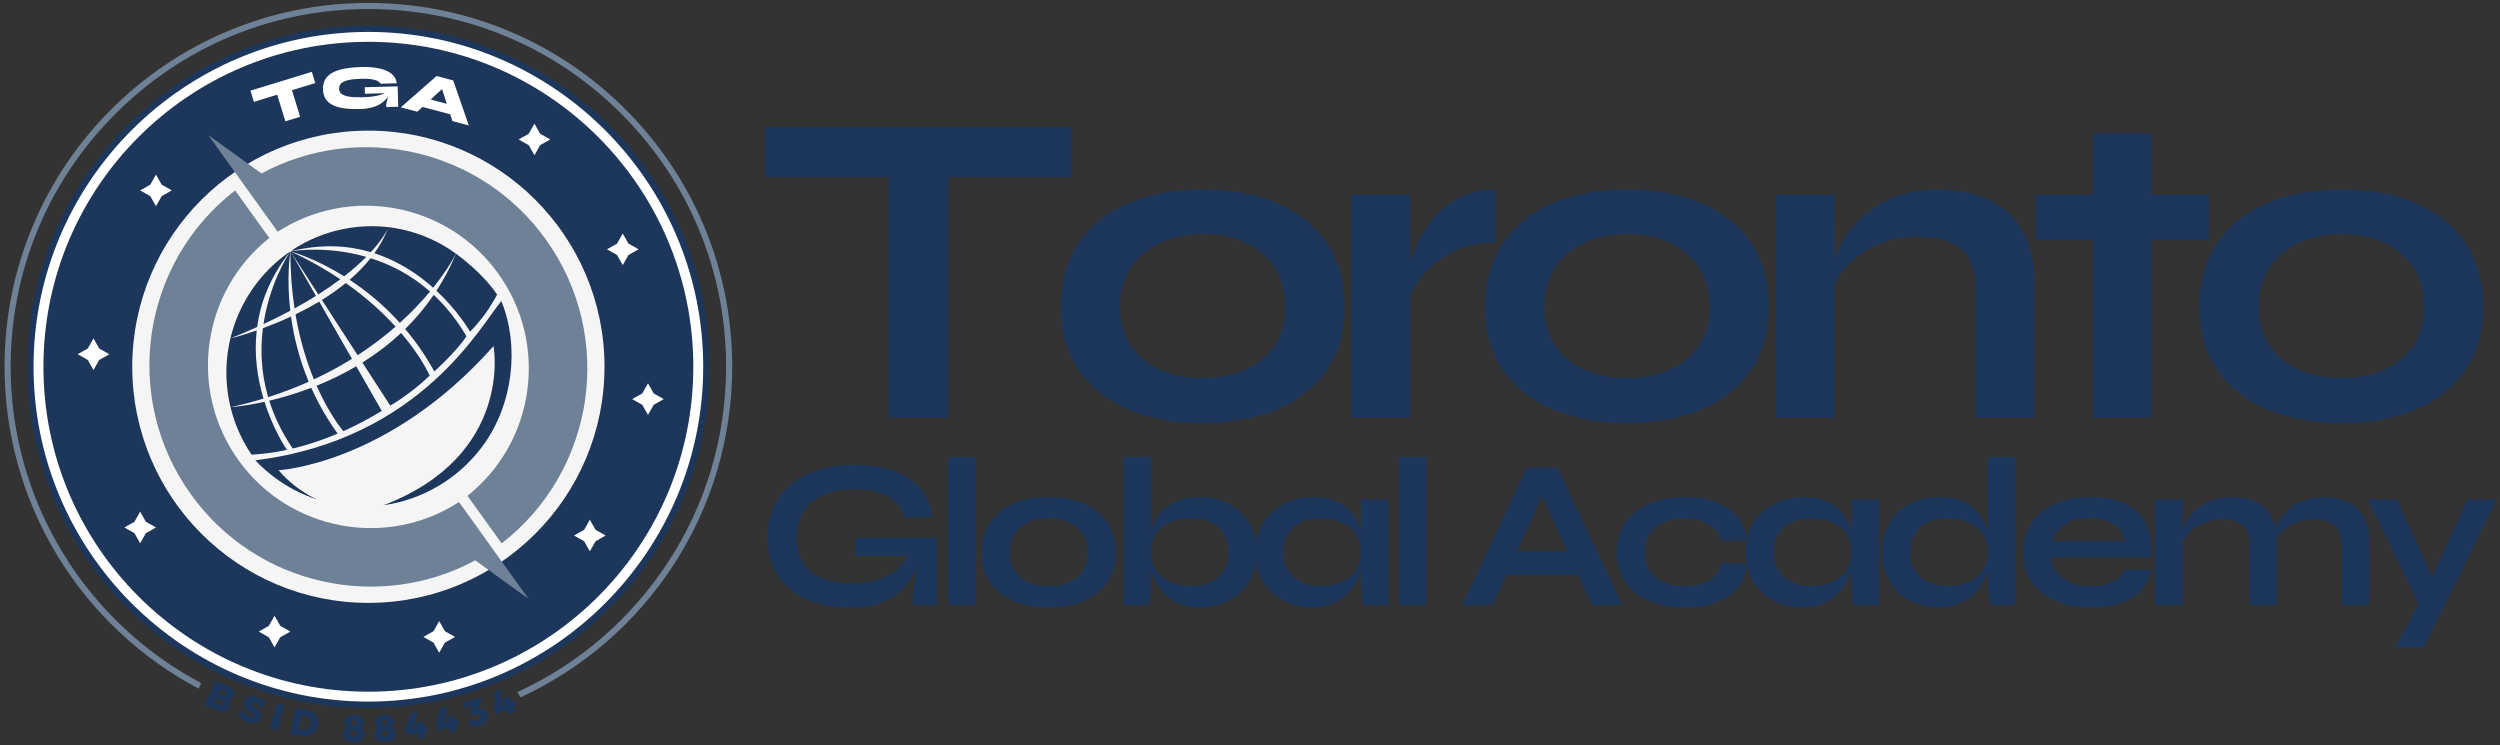 <svg xmlns="http://www.w3.org/2000/svg" xml:space="preserve" viewBox="0 0 556.921 166.052">
  <rect x="0" y="0" width="556.921" height="166.052" fill="#333333" stroke="none"/>
  <path fill="none" d="M147.214 112.659h-.048"/>
  <circle cx="82.062" cy="81.702" r="75.29" fill="#fff"/>
  <path fill="#1d365b" d="M82.062 157.69c-10.258 0-20.21-2.009-29.578-5.972-9.049-3.827-17.175-9.306-24.154-16.285-6.978-6.978-12.457-15.105-16.285-24.154-3.963-9.369-5.972-19.32-5.972-29.578s2.009-20.21 5.972-29.578c3.827-9.049 9.306-17.175 16.285-24.154 6.978-6.978 15.105-12.457 24.154-16.285 9.369-3.963 19.32-5.972 29.578-5.972s20.21 2.009 29.578 5.972c9.049 3.827 17.175 9.306 24.154 16.285 6.978 6.978 12.457 15.105 16.285 24.154 3.963 9.369 5.972 19.32 5.972 29.578s-2.009 20.21-5.972 29.578c-3.827 9.049-9.306 17.175-16.285 24.154-6.978 6.978-15.105 12.457-24.154 16.285-9.368 3.963-19.32 5.972-29.578 5.972zm0-150.579c-41.129 0-74.591 33.461-74.591 74.591s33.461 74.591 74.591 74.591 74.591-33.461 74.591-74.591S123.192 7.111 82.062 7.111z"/>
  <circle cx="82.062" cy="81.702" r="72.387" fill="#1d365b"/>
  <circle cx="82.062" cy="81.702" r="52.601" fill="#f5f5f5"/>
  <path fill="#fff" d="m55.793 20.196 13.677-4.191.766 2.498-13.677 4.191-.766-2.498zm5.908.735 3.288-1.007 1.866 6.088-3.288 1.007-1.866-6.088zm18.536 3.36c-1.192.033-2.287-.007-3.285-.121-1-.115-1.868-.334-2.606-.657-.738-.324-1.314-.777-1.73-1.363-.416-.585-.635-1.331-.661-2.238-.024-.907.155-1.67.542-2.292.386-.62.953-1.122 1.699-1.505.746-.383 1.642-.667 2.688-.852 1.045-.184 2.214-.295 3.506-.331 1.695-.048 3.123.069 4.282.35 1.159.28 2.048.697 2.669 1.254.621.556.965 1.228 1.033 2.015l-3.575.099c-.116-.198-.323-.388-.621-.568s-.743-.321-1.333-.424c-.59-.103-1.385-.141-2.383-.112-1.173.032-2.125.13-2.854.292-.73.163-1.26.404-1.59.726-.33.321-.489.737-.474 1.251.012.448.196.815.552 1.099.357.284.922.488 1.696.614.773.125 1.793.17 3.058.135.889-.025 1.661-.085 2.314-.18.653-.096 1.245-.234 1.777-.415.531-.18 1.06-.401 1.585-.663l.34.389c-.539 1.089-1.359 1.932-2.461 2.532-1.101.596-2.49.92-4.168.965zm5.781-.434c-.008-.275.02-.587.084-.938.064-.349.147-.716.252-1.1.104-.384.206-.747.306-1.089l-5.362.148-.039-1.444 7.328-.202.126 4.551-2.695.074zm3.275.057 7.968-6.988 3.695.984 3.489 10.039-3.655-.974-2.902-8.93 1.981.528-6.919 6.313-3.657-.972zm3.321-.497.53-1.994 9.092 2.421-.531 1.995-9.091-2.422z"/>
  <path fill="#1d365b" d="M52.109 155.069c-.243.543-.795.837-1.425.748.596.431.777 1.154.474 1.834-.41.918-1.495 1.13-2.779.556l-2.745-1.226 2.394-5.359 2.629 1.175c1.254.56 1.821 1.446 1.452 2.272zm-2.514 1.646c.13-.29-.041-.586-.446-.768l-.963-.43-.44.987.963.43c.405.181.746.095.886-.219zm.76-2.09c.123-.275-.001-.532-.314-.672l-.963-.43-.407.91.963.43c.314.139.594.044.721-.238zm6.305 1.888c-.277-.094-.492-.06-.562.146-.276.817 2.789 1.314 2.11 3.32-.399 1.181-1.636 1.39-2.881.969-.943-.319-1.861-1.001-2.373-1.783l1.041-1.043c.408.677 1.212 1.355 1.782 1.548.349.118.611.074.697-.179.284-.84-2.797-1.291-2.135-3.249.362-1.07 1.504-1.444 2.891-.974.848.287 1.634.836 2.106 1.428l-1.04 1.062c-.459-.52-1.168-1.086-1.636-1.245zm6.617.597-1.475 5.679-1.685-.437 1.475-5.679 1.685.437zm7.54 4.493c-.311 1.739-1.779 2.667-3.682 2.326l-2.472-.442 1.034-5.776 2.529.453c1.871.334 2.902 1.7 2.591 3.439zm-1.75-.296c.167-.931-.291-1.651-1.115-1.798l-.783-.14-.552 3.082.866.155c.783.139 1.419-.377 1.584-1.299zm11.908-.341c-.02.468-.29.918-.694 1.161.565.308.918.893.892 1.521-.044 1.063-1.027 1.7-2.491 1.639-1.456-.061-2.373-.77-2.33-1.807.027-.644.453-1.213 1.093-1.472-.432-.311-.696-.8-.676-1.268.04-.954.894-1.53 2.157-1.477 1.288.053 2.09.724 2.049 1.703zm-2.993 2.406c-.017.41.25.648.751.668.511.022.805-.193.822-.603.018-.418-.257-.664-.759-.686-.51-.02-.796.202-.814.621zm.228-2.43c-.015.351.203.553.63.571.435.018.669-.165.684-.516.015-.369-.202-.579-.637-.597-.427-.018-.662.174-.677.542zm9.544-.164c.021.468-.21.939-.591 1.216.59.259.991.811 1.018 1.438.047 1.062-.876 1.781-2.34 1.846-1.455.064-2.43-.563-2.474-1.6-.029-.644.347-1.247.961-1.559-.456-.273-.762-.738-.781-1.206-.042-.954.758-1.6 2.022-1.656 1.286-.056 2.142.542 2.185 1.521zm-2.775 2.653c.018.41.305.623.806.601.511-.022.785-.261.767-.67-.018-.418-.314-.64-.815-.618-.51.022-.775.268-.758.687zm.019-2.439c.016.352.25.534.676.515.435-.019.652-.221.637-.573-.017-.368-.251-.559-.686-.54-.426.019-.643.23-.627.598zm8.103-2.358-1.059 3.566.822-.108-.155-1.178 1.577-.207.155 1.178.705-.093.165 1.261-.705.093.157 1.195-1.577.207-.157-1.195-2.557.336-.148-1.129 1.15-3.713 1.627-.213zm6.528-1.227-.747 3.645.81-.178-.257-1.161 1.553-.343.257 1.161.694-.154.275 1.242-.694.153.26 1.177-1.553.343-.26-1.177-2.517.556-.246-1.112.824-3.799 1.601-.353zm8.907 1.645c.34 1.087-.318 2.126-1.717 2.564-.847.265-1.808.25-2.5.001l.269-1.471c.599.348 1.181.438 1.708.273.528-.165.742-.46.622-.844-.122-.392-.465-.504-.992-.339l-.999.312-.272-.871.825-1.513-2.03.635-.385-1.231 4.004-1.253.293.935-1.002 1.735.287-.037c.868-.113 1.624.256 1.889 1.104zm3.155-5.594-.049 3.72.762-.327-.47-1.092 1.461-.628.47 1.092.653-.281.503 1.169-.653.281.476 1.107-1.461.628-.476-1.107-2.368 1.019-.45-1.046.096-3.886 1.506-.649z"/>
  <path fill="#6f8197" d="M156.741 50.154c-4.082-9.651-9.926-18.319-17.369-25.762-7.443-7.443-16.111-13.287-25.762-17.369C103.618 2.797 93.003.654 82.062.654S60.507 2.797 50.514 7.023c-9.651 4.082-18.319 9.926-25.762 17.369S11.465 40.503 7.383 50.154c-4.226 9.992-6.369 20.607-6.369 31.548 0 14.998 4.128 29.646 11.938 42.361 7.592 12.36 18.37 22.484 31.168 29.276.043.023.088.045.132.068l.551-1.244c-.015-.008-.032-.015-.046-.023-12.585-6.679-23.183-16.634-30.648-28.788-7.678-12.501-11.737-26.903-11.737-41.65 0-21.286 8.289-41.298 23.341-56.35S60.777 2.011 82.063 2.011s41.298 8.289 56.35 23.341c15.052 15.051 23.341 35.064 23.341 56.35 0 15.535-4.472 30.589-12.932 43.536-8.245 12.617-19.821 22.609-33.477 28.894-.031.014-.064.028-.096.043l.722 1.163c13.863-6.394 25.615-16.544 33.988-29.357 8.605-13.168 13.153-28.479 13.153-44.278-.002-10.942-2.144-21.557-6.371-31.549z"/>
  <path fill="#6f8197" d="m117.739 133.4-7.873-10.959-7.614-10.597c-16.132 10.432-37.784 6.465-49.116-9.308s-8.182-37.558 6.853-49.518L52.375 42.42c-20.88 16.171-25.364 46.101-9.829 67.724 14.615 20.343 41.853 26.237 63.337 14.683l11.856 8.573zM46.385 30.069l7.873 10.959 7.614 10.597c16.133-10.432 37.784-6.465 49.116 9.308s8.183 37.558-6.853 49.518l7.614 10.597c20.88-16.171 25.364-46.101 9.829-67.724-14.615-20.343-41.853-26.238-63.337-14.683l-11.856-8.572z"/>
  <g fill="#1d365b">
    <path d="M75.215 96.595c-2.454-3.405-4.374-6.844-5.871-10.205-3.432 1.31-6.639 2.231-9.368 2.875 1.095 3.466 2.778 7.045 5.234 10.655 3.253-.781 6.613-1.891 10.005-3.325zM64.827 70.51c-2.239 1.045-4.375 1.908-6.26 2.602-.584 4.583-.449 9.818 1.168 15.361 3.225-1.026 6.231-2.183 9.029-3.432-2.167-5.218-3.338-10.206-3.937-14.531zm12.199-7.458c-1.697 1.383-3.495 2.636-5.321 3.765l7.965 12.314c3.209-2.082 6.013-4.242 8.446-6.364-2.763-3.043-6.398-6.42-11.09-9.715zm-12.418-6.944c-.649.984-4.577 7.223-5.913 16.089 2.147-1.002 4.132-1.997 5.968-2.979-.838-7.212-.109-12.322.019-13.13-.024.006-.049.013-.074.02zm.335-.148c-.038.025-.079.049-.123.07.785.222 5.704 1.698 11.846 5.521 2.008-1.563 3.625-3.019 4.923-4.327-8.27-2.378-15.301-1.472-16.646-1.264zm-.145.081c-.016.007-.033.014-.05.02l6.16 9.523c1.831-1.162 3.456-2.291 4.895-3.373-3.191-2.147-6.842-4.242-11.005-6.17zm-.096.038c-.018 4.599.327 8.808.91 12.624 1.725-.945 3.311-1.876 4.771-2.788l-5.638-9.852c-.014.005-.028.011-.043.016z"/>
    <path d="M76.147 51.09c-3.981.845-7.637 2.398-10.868 4.498-.069.133-.166.252-.295.346 6.689-1.649 12.572-1.26 17.618.233 2.975-3.228 3.853-5.334 3.936-5.544-.787 2.077-1.86 4.004-3.142 5.789 5.348 1.733 9.722 4.687 13.089 7.681 3.57-4.441 5.094-7.58 5.094-7.58-7.068-5.147-16.194-7.383-25.432-5.423zm-5.039 16.092c-1.764 1.063-3.546 2.011-5.28 2.852.988 5.776 2.511 10.605 4.103 14.476 3.082-1.433 5.901-2.977 8.475-4.577l-7.298-12.751zM58.917 89.507c-4.53.999-7.5 1.202-7.559 1.206.943 3.883 2.55 7.436 4.677 10.56 2.507-.115 5.148-.468 7.874-1.055-.481-.718-3.112-4.781-4.992-10.711zm20.442-7.908c-2.98 1.754-5.969 3.175-8.826 4.325 2.704 6.128 5.435 9.521 5.942 10.125 2.843-1.268 5.701-2.762 8.528-4.482.015-.009.03-.019.045-.028l-5.689-9.94zm24.545-6.687c-2.188-3.74-4.666-6.769-7.287-9.219-1.936 2.841-4.081 5.361-6.355 7.597 2.311 2.736 4.517 5.87 6.484 9.458.001 0 4.971-4.456 7.158-7.836zm-8.187 8.768s-1.729-4.066-6.369-9.512c-2.752 2.578-5.67 4.758-8.619 6.6l6.201 9.587c0-.001 4.358-2.435 8.787-6.675z"/>
    <path d="M101.579 56.513c-1.253 3.009-2.72 5.754-4.347 8.259 4.559 4.245 7.098 8.46 7.489 9.124 2.538-2.663 4.221-4.926 6.021-8.257-2.155-3.309-6.034-6.847-9.163-9.126zM58.698 88.796c-1.292-4.324-2.144-9.564-1.513-15.188-3.476 1.212-5.815 1.771-5.862 1.782-1.08 4.504-1.219 9.307-.233 14.136.082.4.172.795.268 1.188 2.562-.562 5.007-1.206 7.34-1.918zm23.863-31.279c-1.386 1.748-2.97 3.35-4.674 4.815 3.574 2.349 7.478 5.48 11.182 9.59 2.722-2.46 4.945-4.848 6.721-6.981-4.282-3.766-8.898-6.057-13.229-7.424zm-18.019-1.392c-.027.006-.053.009-.079.013-6.581 4.569-11.271 11.46-13.139 19.251 2.106-.848 4.089-1.697 5.956-2.543.733-5.405 2.866-11.137 7.308-16.734-.016.005-.03.01-.046.013z"/>
    <path d="M85.426 112.55c29.065-11.109 24.521-35.456 24.521-35.456-23.442 26.42-47.895 27.654-47.895 27.654 3.888 4.575 8.623 6.534 8.624 6.535-3.409-1.105-6.695-2.79-9.715-5.078-1.485-1.125-2.846-2.354-4.086-3.666 36.968-4.585 50.402-30.354 54.809-35.472 4.076 9.933 2.716 23.104-4.26 32.425-5.55 7.414-13.554 11.864-21.998 13.058z"/>
  </g>
  <path fill="#fff" d="m20.828 82.432 1.272-2.249 2.249-1.273-2.249-1.272-1.272-2.249-1.272 2.249-2.249 1.272 2.249 1.273 1.272 2.249zm10.396 38.591 1.272-2.249 2.249-1.272-2.249-1.272-1.272-2.249-1.272 2.249-2.249 1.272 2.249 1.272 1.272 2.249zm29.932 23.19 1.272-2.249 2.249-1.272-2.249-1.273-1.272-2.249-1.273 2.249-2.249 1.273 2.249 1.272 1.273 2.249zm36.683 1.19 1.272-2.249 2.249-1.272-2.249-1.272-1.272-2.249-1.272 2.249-2.249 1.272 2.249 1.272 1.272 2.249zm33.561-22.585 1.272-2.249 2.249-1.272-2.249-1.272-1.272-2.249-1.273 2.249-2.249 1.272 2.249 1.272 1.273 2.249zm12.952-30.387 1.272-2.249 2.249-1.272-2.249-1.272-1.272-2.249-1.272 2.249-2.249 1.272 2.249 1.272 1.272 2.249zm-5.623-33.374 1.272-2.249 2.249-1.272-2.249-1.272-1.272-2.249-1.272 2.249-2.249 1.272 2.249 1.272 1.272 2.249zM119.054 34.59l1.272-2.249 2.249-1.272-2.249-1.273-1.272-2.249-1.272 2.249-2.249 1.273 2.249 1.272 1.272 2.249z"/>
  <path fill="#1d365b" d="M197.989 93.029h13.304V39.413H238.7V28.31h-68.218v11.103h27.507v53.616zm42.31-10.553c2.667 3.835 6.385 6.752 11.153 8.752 4.767 2.001 10.286 3.001 16.555 3.001 6.267 0 11.753-1 16.455-3.001 4.701-2 8.385-4.917 11.053-8.752 2.666-3.834 4.001-8.553 4.001-14.155 0-5.601-1.335-10.353-4.001-14.253-2.668-3.901-6.352-6.852-11.053-8.853s-10.188-3.001-16.455-3.001c-6.269 0-11.788 1-16.555 3.001-4.768 2-8.486 4.951-11.153 8.853-2.668 3.901-4.001 8.652-4.001 14.253 0 5.602 1.333 10.321 4.001 14.155zm11.653-22.957c1.633-2.4 3.851-4.234 6.652-5.501 2.801-1.266 5.934-1.9 9.402-1.9 3.534 0 6.667.634 9.403 1.9 2.733 1.268 4.901 3.118 6.501 5.552 1.601 2.435 2.401 5.351 2.401 8.752s-.801 6.287-2.401 8.653c-1.6 2.368-3.785 4.169-6.552 5.401-2.768 1.235-5.885 1.851-9.352 1.851-3.535 0-6.702-.615-9.502-1.851-2.801-1.232-5.001-3.033-6.602-5.401-1.6-2.366-2.4-5.251-2.4-8.653.001-3.467.817-6.402 2.45-8.803zm81.271-17.305c-2.936 0-5.5.535-7.701 1.601-2.201 1.067-4.068 2.451-5.602 4.151-1.535 1.701-2.768 3.468-3.701 5.302-.936 1.835-1.635 3.535-2.102 5.101V43.315h-13.002v49.714h13.002V65.758c.681-1.412 1.608-2.857 2.801-4.338 1.666-2.066 3.867-3.817 6.604-5.251 2.732-1.434 5.967-2.151 9.701-2.151V42.214zm1.6 40.262c2.666 3.835 6.384 6.752 11.152 8.752 4.768 2.001 10.286 3.001 16.555 3.001 6.268 0 11.753-1 16.454-3.001 4.702-2 8.386-4.917 11.054-8.752 2.666-3.834 4.001-8.553 4.001-14.155 0-5.601-1.335-10.353-4.001-14.253-2.668-3.901-6.352-6.852-11.054-8.853-4.701-2-10.187-3.001-16.454-3.001-6.269 0-11.787 1-16.555 3.001-4.769 2-8.486 4.951-11.152 8.853-2.668 3.901-4.002 8.652-4.002 14.253.001 5.602 1.335 10.321 4.002 14.155zm11.653-22.957c1.634-2.4 3.852-4.234 6.652-5.501 2.801-1.266 5.935-1.9 9.402-1.9 3.534 0 6.668.634 9.402 1.9 2.733 1.268 4.901 3.118 6.502 5.552 1.601 2.435 2.4 5.351 2.4 8.752s-.8 6.287-2.4 8.653c-1.601 2.368-3.785 4.169-6.552 5.401-2.768 1.235-5.886 1.851-9.353 1.851-3.535 0-6.702-.615-9.503-1.851-2.801-1.232-5.001-3.033-6.602-5.401-1.601-2.366-2.4-5.251-2.4-8.653.003-3.467.817-6.402 2.452-8.803zm62.166 3.948c.512-1.261 1.275-2.494 2.301-3.698 1.733-2.033 4.001-3.716 6.802-5.051 2.801-1.333 5.935-2 9.402-2 4.602 0 7.918.985 9.953 2.951 2.033 1.968 3.051 5.052 3.051 9.252v28.108h13.004V62.62c0-3.534-.535-6.584-1.601-9.153-1.067-2.566-2.568-4.684-4.501-6.352-1.936-1.666-4.201-2.901-6.802-3.701-2.602-.8-5.437-1.2-8.503-1.2-3.535 0-6.702.535-9.502 1.601-2.801 1.067-5.219 2.518-7.253 4.351-2.034 1.835-3.65 3.851-4.851 6.052-.616 1.129-1.113 2.275-1.501 3.439V43.315h-13.003v49.714h13.003V63.467h.001zm57.615 29.562h13.004V53.417h12.804V43.315h-12.804V29.711h-13.004v13.604h-12.803v10.102h12.803v39.612zm27.707-10.553c2.666 3.835 6.384 6.752 11.152 8.752 4.768 2.001 10.286 3.001 16.555 3.001 6.268 0 11.753-1 16.454-3.001 4.702-2 8.386-4.917 11.054-8.752 2.666-3.834 4.001-8.553 4.001-14.155 0-5.601-1.335-10.353-4.001-14.253-2.668-3.901-6.352-6.852-11.054-8.853-4.701-2-10.187-3.001-16.454-3.001-6.269 0-11.787 1-16.555 3.001-4.769 2-8.486 4.951-11.152 8.853-2.668 3.901-4.002 8.652-4.002 14.253 0 5.602 1.334 10.321 4.002 14.155zm11.652-22.957c1.634-2.4 3.852-4.234 6.652-5.501 2.801-1.266 5.935-1.9 9.402-1.9 3.534 0 6.668.634 9.402 1.9 2.733 1.268 4.901 3.118 6.502 5.552 1.601 2.435 2.4 5.351 2.4 8.752s-.8 6.287-2.4 8.653c-1.601 2.368-3.785 4.169-6.552 5.401-2.768 1.235-5.886 1.851-9.353 1.851-3.535 0-6.702-.615-9.503-1.851-2.801-1.232-5.001-3.033-6.602-5.401-1.601-2.366-2.4-5.251-2.4-8.653.002-3.467.818-6.402 2.452-8.803zm-315.145 64.359h11.723c-.486 1.022-1.2 1.964-2.171 2.813-1.135.993-2.546 1.782-4.232 2.365-1.687.583-3.634.875-5.841.875-2.869 0-5.226-.41-7.07-1.229-1.844-.82-3.208-1.994-4.09-3.523-.883-1.529-1.324-3.35-1.324-5.462 0-2.176.504-4.067 1.513-5.675s2.483-2.854 4.422-3.736c1.938-.882 4.28-1.324 7.022-1.324 2.144 0 3.972.26 5.486.78 1.513.521 2.734 1.246 3.665 2.176.929.93 1.6 2.025 2.01 3.286h6.053c-.189-2.396-1.001-4.461-2.436-6.195-1.435-1.733-3.397-3.081-5.888-4.043-2.491-.961-5.455-1.442-8.891-1.442-2.901 0-5.541.354-7.921 1.064-2.38.709-4.43 1.758-6.147 3.145-1.719 1.388-3.043 3.082-3.973 5.084-.93 2.002-1.395 4.296-1.395 6.881 0 2.554.441 4.808 1.324 6.763.882 1.955 2.152 3.594 3.807 4.918 1.655 1.324 3.625 2.317 5.912 2.979 2.286.662 4.847.993 7.685.993 4.382 0 7.905-1.136 10.569-3.405 1.828-1.558 3.113-3.55 3.879-5.954-.07.483-.14.97-.214 1.485-.189 1.309-.347 2.601-.473 3.878-.126 1.276-.189 2.404-.189 3.381h5.438V119.86H190.47v4.018h.001zm20.761-22.085h6.147v32.962h-6.147v-32.962zm30.195 10.358c-2.223-.946-4.816-1.419-7.78-1.419s-5.573.473-7.826 1.419c-2.254.945-4.013 2.341-5.273 4.185-1.262 1.845-1.892 4.091-1.892 6.739s.63 4.879 1.892 6.691c1.26 1.813 3.019 3.192 5.273 4.138 2.253.946 4.863 1.419 7.826 1.419s5.557-.473 7.78-1.419c2.223-.945 3.964-2.324 5.226-4.138 1.26-1.812 1.892-4.043 1.892-6.691s-.631-4.895-1.892-6.739c-1.263-1.845-3.004-3.24-5.226-4.185zm-.261 15.014c-.757 1.119-1.79 1.971-3.098 2.554-1.309.583-2.783.875-4.422.875-1.671 0-3.168-.292-4.492-.875s-2.365-1.435-3.122-2.554c-.756-1.119-1.135-2.483-1.135-4.091 0-1.639.386-3.026 1.159-4.162.772-1.135 1.821-2.001 3.145-2.601 1.324-.599 2.806-.898 4.445-.898 1.671 0 3.152.3 4.446.898 1.292.6 2.317 1.475 3.074 2.625.756 1.15 1.135 2.529 1.135 4.138 0 1.608-.378 2.972-1.135 4.091zm61.996-8.844c-.148-.527-.318-1.041-.52-1.537-.758-1.859-1.963-3.334-3.619-4.422-1.654-1.087-3.838-1.631-6.549-1.631-2.459 0-4.658.513-6.597 1.537s-3.476 2.451-4.611 4.279c-.774 1.247-1.263 2.66-1.509 4.215-.236-1.554-.705-2.967-1.446-4.215-1.087-1.828-2.569-3.255-4.445-4.279-1.875-1.024-4.027-1.537-6.455-1.537-2.112 0-3.91.315-5.391.945-1.482.631-2.68 1.506-3.594 2.625-.915 1.119-1.584 2.42-2.01 3.901-.009.031-.015.064-.023.095v-16.505h-6.148v32.962h5.722c.095-.725.189-1.662.284-2.813.095-1.15.142-2.23.142-3.239v-1.617c.017.059.029.117.047.175.441 1.435 1.119 2.759 2.033 3.972.914 1.214 2.112 2.192 3.594 2.933 1.481.74 3.263 1.111 5.344 1.111 2.365 0 4.493-.513 6.384-1.537s3.389-2.459 4.492-4.304c.752-1.257 1.228-2.661 1.467-4.19.243 1.529.725 2.933 1.488 4.19 1.119 1.845 2.632 3.279 4.54 4.304 1.907 1.024 4.027 1.537 6.36 1.537 2.081 0 3.862-.371 5.344-1.111s2.679-1.719 3.595-2.933c.914-1.213 1.592-2.537 2.033-3.972.018-.058.03-.115.047-.173v1.616c0 .914.031 1.844.096 2.79.062.945.172 2.033.33 3.263h5.723v-23.504h-6.148v7.069zm-30.525 8.655c-.678 1.119-1.631 1.994-2.861 2.625s-2.68.945-4.351.945c-1.86 0-3.468-.314-4.823-.945-1.356-.631-2.396-1.514-3.122-2.648-.726-1.135-1.087-2.443-1.087-3.926 0-1.607.37-2.971 1.111-4.09.74-1.119 1.789-1.979 3.145-2.578 1.355-.598 2.948-.898 4.776-.898 2.617 0 4.642.694 6.077 2.081 1.434 1.388 2.151 3.216 2.151 5.485.001 1.513-.338 2.83-1.016 3.949zm29.437-.024c-.725 1.135-1.766 2.018-3.121 2.648s-2.963.945-4.823.945c-1.64 0-3.082-.314-4.327-.945s-2.215-1.506-2.908-2.625c-.693-1.119-1.04-2.436-1.04-3.949 0-2.27.725-4.09 2.175-5.462 1.45-1.371 3.483-2.057 6.101-2.057 1.86 0 3.46.292 4.8.875s2.381 1.435 3.121 2.554 1.111 2.482 1.111 4.09c-.001 1.483-.364 2.792-1.089 3.926zm9.506-25.159h6.147v32.962h-6.147v-32.962zm28.516 2.365-14.377 30.597h6.811l3.019-6.668h15.975l3.042 6.668h6.857l-14.519-30.597h-6.808zm-2.17 18.68 5.581-12.324 5.623 12.324h-11.204zm74.477-4.514c-.148-.528-.319-1.043-.521-1.539-.757-1.859-1.963-3.334-3.618-4.422-1.654-1.087-3.838-1.631-6.549-1.631-2.46 0-4.658.513-6.598 1.537-1.938 1.024-3.476 2.451-4.61 4.279-.685 1.103-1.137 2.341-1.409 3.684-.219-1.942-.869-3.616-1.972-5.008-1.151-1.449-2.719-2.561-4.705-3.334-1.986-.771-4.367-1.158-7.141-1.158-2.901 0-5.494.473-7.779 1.419-2.287.945-4.084 2.333-5.392 4.161-1.309 1.829-1.963 4.083-1.963 6.763s.654 4.926 1.963 6.739c1.308 1.812 3.104 3.185 5.392 4.114 2.285.929 4.878 1.395 7.779 1.395 2.773 0 5.17-.387 7.188-1.158 2.018-.772 3.602-1.899 4.753-3.382 1.067-1.374 1.688-3.003 1.901-4.865.273 1.267.711 2.447 1.36 3.518 1.119 1.845 2.633 3.279 4.54 4.304s4.027 1.537 6.361 1.537c2.08 0 3.861-.371 5.344-1.111 1.481-.74 2.679-1.719 3.594-2.933.914-1.213 1.592-2.537 2.033-3.972.018-.059.03-.118.048-.177v1.619c0 .914.03 1.844.095 2.79.062.945.173 2.033.331 3.263h5.722v-23.504h-6.147v7.072zm-28.847 7.163c-.505 1.64-1.459 2.9-2.861 3.783-1.403.883-3.208 1.324-5.414 1.324-1.64 0-3.138-.276-4.493-.828-1.355-.551-2.428-1.387-3.216-2.506-.788-1.119-1.182-2.515-1.182-4.186 0-1.702.401-3.113 1.205-4.232.805-1.119 1.876-1.963 3.216-2.53s2.83-.852 4.47-.852c2.049 0 3.798.442 5.249 1.324 1.449.883 2.442 2.113 2.979 3.688h5.543c-.148.813-.248 1.654-.248 2.554 0 .861.096 1.672.237 2.46l-5.485.001zm27.759 1.465c-.726 1.135-1.766 2.018-3.121 2.648-1.356.631-2.964.945-4.824.945-1.64 0-3.082-.314-4.327-.945s-2.215-1.506-2.908-2.625c-.693-1.119-1.04-2.436-1.04-3.949 0-2.27.725-4.09 2.176-5.462 1.449-1.371 3.482-2.057 6.1-2.057 1.86 0 3.46.292 4.801.875 1.339.583 2.38 1.435 3.121 2.554.74 1.119 1.111 2.482 1.111 4.09-.001 1.483-.365 2.792-1.089 3.926zm31.495-8.649c-.009-.032-.015-.067-.024-.099-.425-1.481-1.096-2.782-2.01-3.901s-2.112-1.994-3.594-2.625c-1.482-.63-3.279-.945-5.391-.945-2.429 0-4.588.513-6.479 1.537s-3.381 2.451-4.469 4.279c-1.088 1.829-1.632 3.989-1.632 6.479 0 2.429.552 4.564 1.655 6.408 1.104 1.845 2.608 3.279 4.517 4.304 1.907 1.024 4.043 1.537 6.408 1.537 2.08 0 3.861-.371 5.344-1.111 1.481-.74 2.679-1.719 3.594-2.933.914-1.213 1.592-2.537 2.033-3.972.018-.059.03-.118.048-.177v1.619c0 1.009.047 2.089.142 3.239.095 1.151.189 2.089.284 2.813h5.722v-32.962h-6.147l-.001 16.51zm-1.088 8.649c-.726 1.135-1.766 2.018-3.121 2.648-1.356.631-2.964.945-4.824.945-1.64 0-3.082-.314-4.327-.945s-2.215-1.506-2.908-2.625c-.693-1.119-1.04-2.436-1.04-3.949 0-2.27.725-4.098 2.176-5.485 1.449-1.387 3.482-2.081 6.1-2.081 1.86 0 3.46.301 4.801.898 1.339.6 2.38 1.459 3.121 2.578.74 1.119 1.111 2.482 1.111 4.09-.001 1.483-.364 2.792-1.089 3.926zm31.731-14.754c-2.049-.977-4.618-1.466-7.708-1.466-3.026 0-5.667.489-7.921 1.466-2.255.978-4.013 2.388-5.273 4.232s-1.892 4.06-1.892 6.645.646 4.793 1.939 6.62c1.292 1.829 3.089 3.225 5.391 4.186 2.302.962 4.949 1.442 7.945 1.442 2.679 0 4.949-.362 6.81-1.088 1.86-.725 3.334-1.718 4.422-2.979s1.757-2.696 2.01-4.304h-5.959c-.378 1.072-1.222 1.947-2.529 2.624-1.309.679-2.94 1.018-4.895 1.018-1.767 0-3.287-.284-4.564-.852-1.276-.567-2.286-1.34-3.026-2.317-.741-.977-1.19-2.064-1.348-3.263h22.416c.157-3.058-.261-5.572-1.253-7.543-.993-1.969-2.515-3.444-4.565-4.421zm-16.267 8.37c.409-1.449 1.324-2.672 2.743-3.665s3.263-1.489 5.533-1.489c2.301 0 4.121.466 5.462 1.395 1.34.931 2.088 2.184 2.246 3.76h-15.984v-.001zm67.673-7.519c-.915-.788-1.986-1.372-3.216-1.75-1.229-.379-2.57-.567-4.021-.567-1.607 0-3.066.253-4.374.757-1.309.504-2.451 1.182-3.429 2.033s-1.766 1.797-2.364 2.837c-.203.352-.37.703-.522 1.055-.115-.478-.248-.939-.424-1.362-.504-1.214-1.214-2.215-2.128-3.003s-1.986-1.372-3.216-1.75c-1.229-.379-2.569-.567-4.02-.567-1.671 0-3.168.253-4.492.757s-2.468 1.19-3.429 2.057c-.962.867-1.727 1.82-2.294 2.861-.291.533-.526 1.075-.709 1.624v-6.78h-6.147v23.504h6.147v-13.943c.242-.607.594-1.202 1.088-1.782.819-.961 1.892-1.757 3.216-2.388 1.324-.63 2.806-.946 4.445-.946 2.175 0 3.743.466 4.705 1.396.961.931 1.442 2.389 1.442 4.374v13.289h6.147v-14.376c0-.215-.016-.415-.024-.622.159-.244.341-.486.545-.726.819-.961 1.892-1.757 3.216-2.388 1.324-.63 2.806-.946 4.445-.946 2.175 0 3.751.466 4.729 1.396.978.931 1.467 2.389 1.467 4.374v13.289h6.147V120.38c0-1.671-.26-3.113-.78-4.327s-1.236-2.216-2.15-3.004zm24.78-1.798-7.874 17.259-7.779-17.259h-6.527l11.292 23.287-5.191 9.675h6.385l16.267-32.962h-6.573z"/>
  <path fill="#fff" d="m34.745 45.941 1.272-2.249 2.249-1.272-2.249-1.273-1.272-2.249-1.272 2.249-2.249 1.273 2.249 1.272 1.272 2.249z"/>
</svg>

